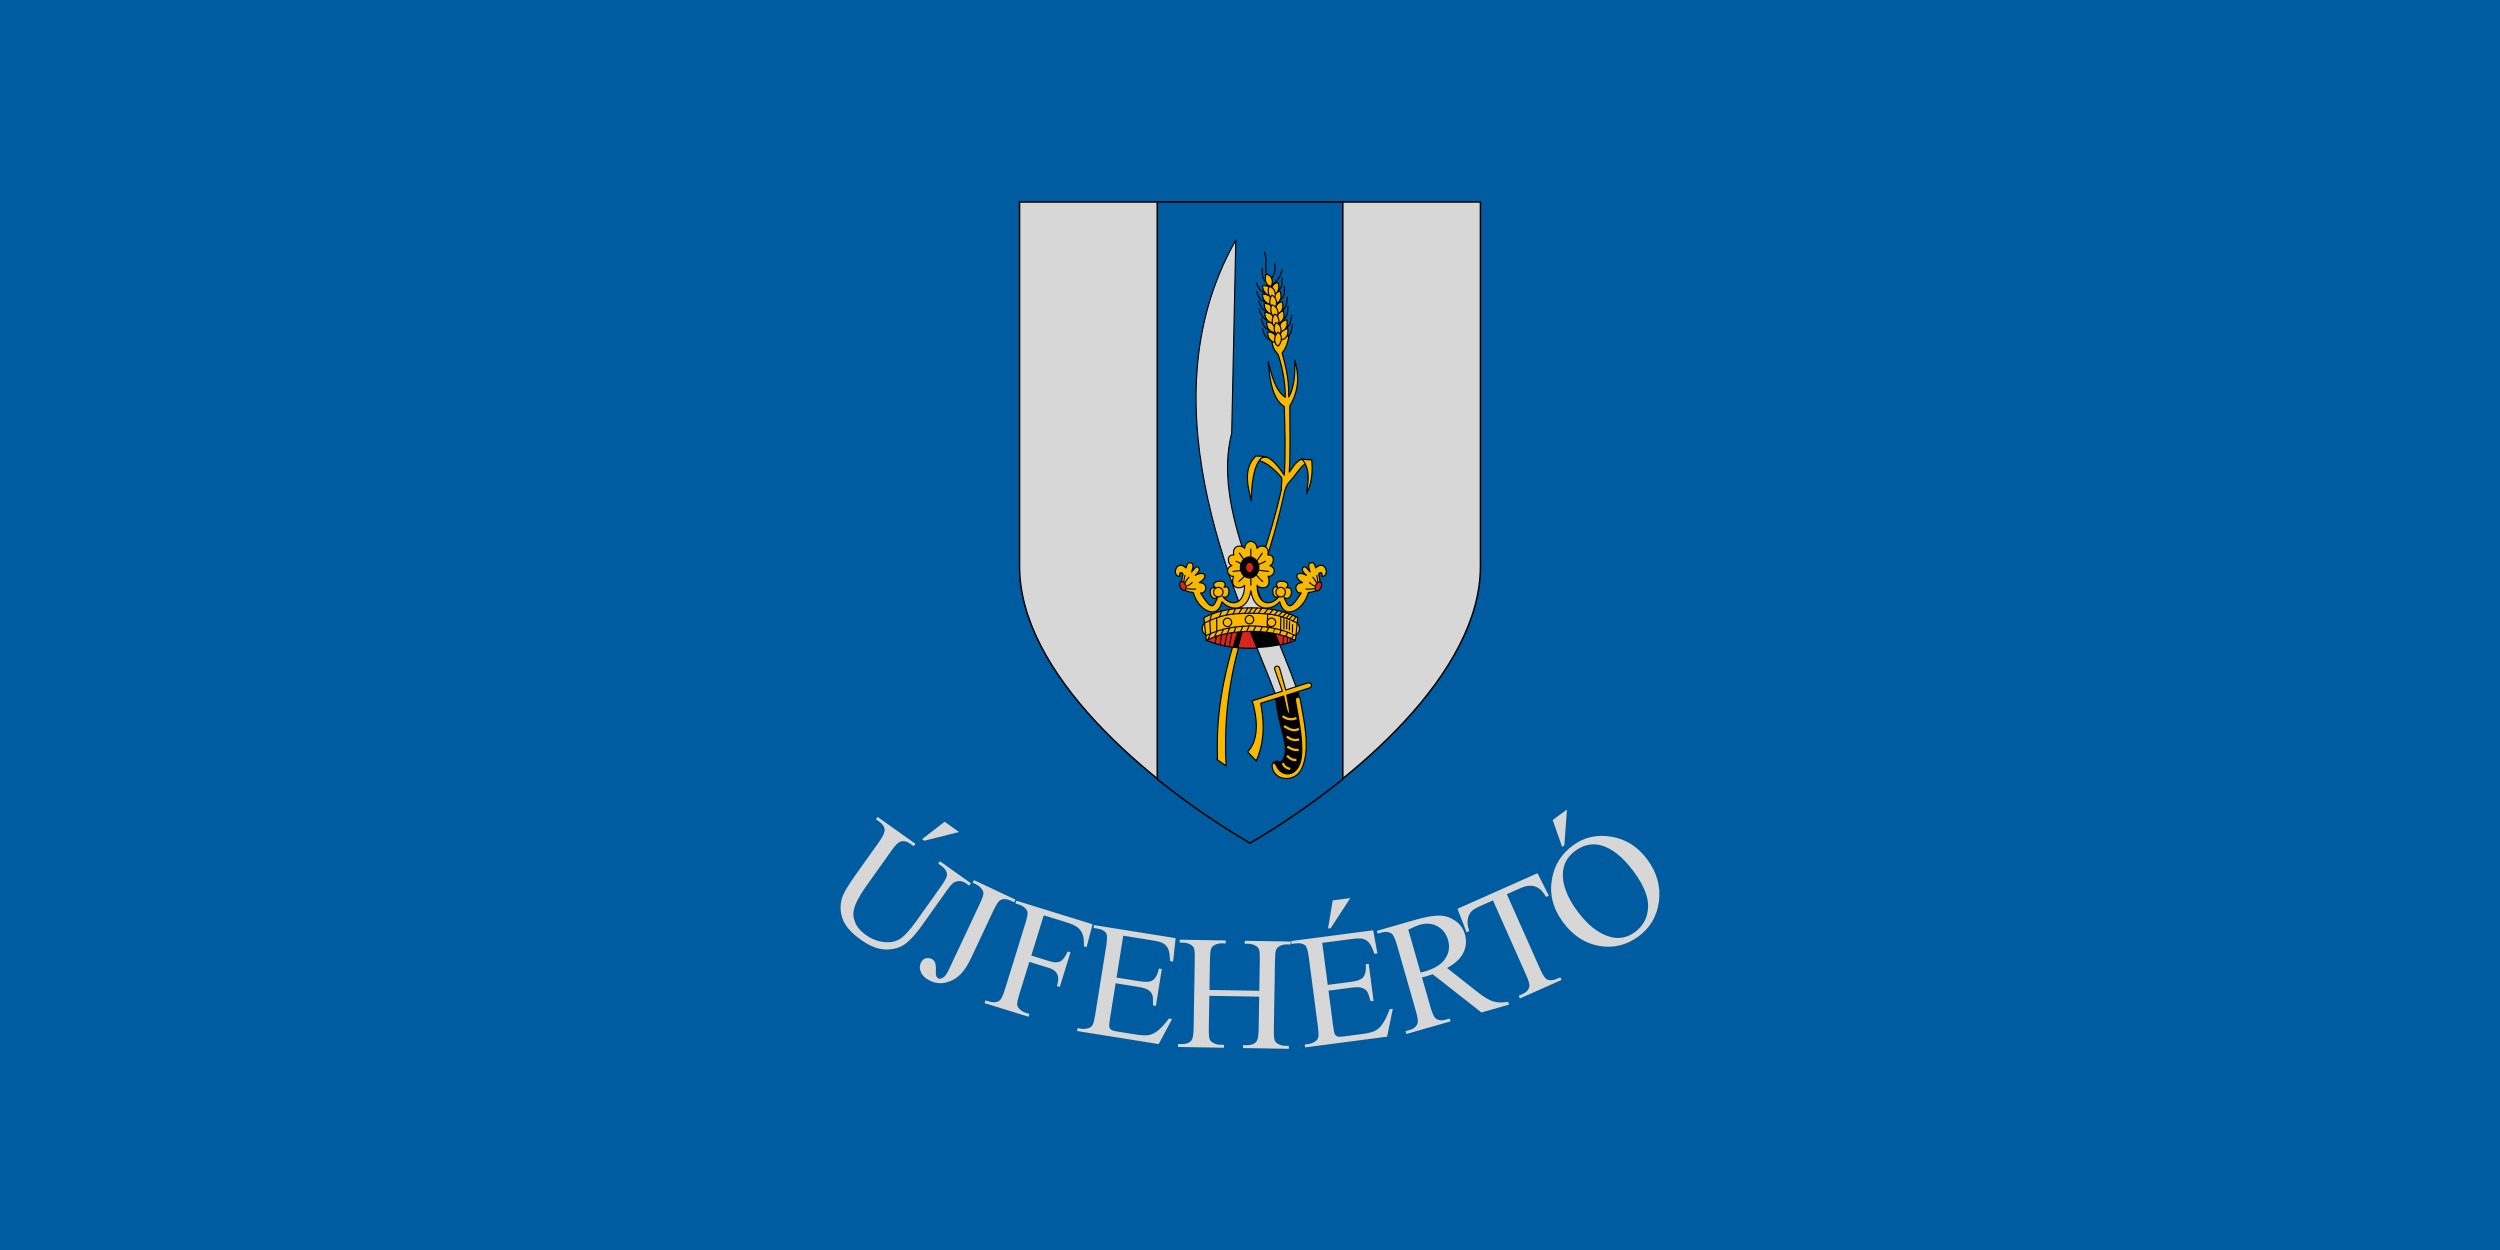 <svg width="1200" height="600" xmlns="http://www.w3.org/2000/svg"><path d="M0 522.52h1200v600H0Z" fill="#005ca1" style="paint-order:fill markers stroke" transform="translate(0 -522.52)"/><path d="M600 404.47c-50.325-29.464-110.94-81.782-110.623-132.948V96.938h221.245v174.584C710.94 322.688 650.324 375.006 600 404.47" fill="#d7d7d7" stroke="#000" stroke-linecap="round" stroke-linejoin="round" stroke-width=".741"/><path transform="matrix(.371 0 0 .371 580.29 83.594)" d="M-66.834 35.994v746.762c39.229 31.702 80.771 59.826 120 82.795 39.23-22.97 80.77-51.095 120-82.797V35.994z" color="#000" fill="#005ca1" stroke="#000" stroke-width="2" style="isolation:auto;mix-blend-mode:normal"/><g fill="#f6b801" stroke="#000" stroke-linecap="round" stroke-linejoin="round" stroke-width="1.5"><path d="m583.905 364.446 4.634 3.151c-2.876-54.344 17.456-81.399 28.082-131.79.787-2.845 1.729-3.875 2.425-4.635 3.215-3.506 5.646-7.765 7.492-8.434 2.483 5.086.963 10.265.556 14.273.903-2.279 3.46-6.083 2.54-16.497-1.018.496-3.275-.117-4.857-.185-3.462 1.743-4.534 4.626-5.932 6.302.644-10.281.194-21.188.278-31.79 5.068-8.384 4.022-16.067 2.41-21.918.032 4.64.224 11.944-2.92 17.655.073-10.313-1.745-15.248-3.197-21.223 1.619-1.854 2.737-4.542 3.244-8.249l-8.063 2.132c-.1 4.344 2.264 5.794 3.012 7.183 2.543 7.955 3.326 14.765 3.336 20.296-4.89-3.436-6.44-10.429-8.202-17.006.827 8.904 1.898 17.565 7.692 21.501.416 11.705.65 23.078.027 32.88-2.207-3.335-5.738-8.098-8.74-8.685-1.183-.232-2.44.323-3.266 1.663 4.02 1.277 7.533 4.457 10.686 8.156.449 1.744-.334 4.55-.004 5.468-11.106 49.691-32.641 81.122-30.736 129.494M578.172 299.288c-2.074 1.506-.972 5.004.521 5.124M622.631 299.288c2.075 1.506.973 5.004-.52 5.124" stroke-width=".556"/></g><g stroke="#000" stroke-linecap="round" stroke-linejoin="round" stroke-width="1.5"><path d="M600.402 311.155c-7.231 0-14.273-.835-21.41-3.8l21.41-12.975" fill="#da251c" stroke-width=".556"/><path d="M600.402 311.155c7.23 0 14.272-.835 21.409-3.8L600.4 294.38" fill="#da251c" stroke-width=".556"/><path d="M593.184 115.287c-46.492 81.677 4.738 179.005 19.136 218.23l10.224-2.752c-15.353-42.23-40.606-87.065-31.326-122.812z" fill="#d7d7d7" stroke-width=".556"/></g><g fill="#f6b801" stroke="#000" stroke-linecap="round" stroke-linejoin="round" stroke-width="1.5"><path d="M618.156 157.813c.322 2.608-.527 5.1-3.478 5.343-1.168-3.605 1.502-5.43 3.478-5.343zM608.562 159.385c-.226 2.27.958 5.01 4.301 4.99.776-3.442-2.407-5.227-4.301-4.99z" stroke-width=".556"/><path d="M617.701 153.564c.497 2.58-.182 5.124-3.11 5.565-1.408-3.518 1.133-5.52 3.11-5.565zM608.05 154.65c-.18 2.275 1.058 4.992 4.4 4.904.707-3.456-2.511-5.177-4.4-4.904z" stroke-width=".556"/><path d="M616.013 149.262c.74 2.521.305 5.118-2.567 5.835-1.737-3.369.603-5.602 2.567-5.835zM607.092 150.047c-.07 2.384 1.31 5.164 4.669 4.922.543-3.64-2.78-5.293-4.669-4.922z" stroke-width=".556"/><path d="M615.455 144.846c.74 2.521.306 5.118-2.566 5.835-1.737-3.368.603-5.602 2.566-5.835zM606.83 145.73c-.07 2.383 1.31 5.164 4.669 4.921.543-3.64-2.78-5.293-4.669-4.922zM614.425 139.739c.91 2.464.654 5.085-2.163 5.996-1.962-3.242.22-5.63 2.163-5.996z" stroke-width=".556"/><path d="M605.954 141.335c.093 2.383 1.659 5.063 4.994 4.592.293-3.67-3.136-5.092-4.994-4.592zM613.171 135.54c1.371 1.882.694 5.263-2.228 6.324-2.01-3.1.245-5.838 2.228-6.324z" stroke-width=".556"/><path d="M605.954 137.18c.096 2.385 2.18 5.407 5.19 4.855.293-3.67-2.545-5.288-5.19-4.854zM600.402 303.092c-6.667 0-13.987.7-21.41 4.263l-1.111-10.936c7.802-3.906 15.67-4.647 22.52-4.634" stroke-width=".556"/></g><g stroke="#000" stroke-linecap="round" stroke-linejoin="round" stroke-width="1.5"><path d="M578.147 299.034c7.95-3.82 12.138-4.654 22.255-4.654M578.769 305.153c8.436-4.077 15.711-4.495 21.633-4.749" fill="none" stroke-width=".556"/><path d="M600.402 303.092c6.666 0 13.987.7 21.409 4.263l1.112-10.936c-7.802-3.906-15.671-4.647-22.521-4.634" fill="#f6b801" stroke-width=".556"/></g><g fill="none" stroke="#000" stroke-width="1.5"><path d="M-2314.728-14.543a5.453 5.453 0 0 1-5.403 5.502 5.453 5.453 0 0 1-5.503-5.401 5.453 5.453 0 0 1 5.4-5.505 5.453 5.453 0 0 1 5.506 5.399M-2343.189-11.007a5.453 5.453 0 0 1-5.403 5.502 5.453 5.453 0 0 1-5.503-5.402 5.453 5.453 0 0 1 5.4-5.505 5.453 5.453 0 0 1 5.506 5.4" color="#000" style="isolation:auto;mix-blend-mode:normal" transform="matrix(.371 0 0 .371 1460.538 302.796)"/><path d="M622.657 299.034c-7.951-3.82-12.138-4.654-22.255-4.654M622.035 305.153c-8.436-4.077-15.712-4.495-21.633-4.749" stroke-linecap="round" stroke-linejoin="round" stroke-width=".556"/><path transform="matrix(-.371 0 0 .371 1460.538 302.796)" d="M2297.173-11.007a5.453 5.453 0 0 1-5.403 5.502 5.453 5.453 0 0 1-5.503-5.402 5.453 5.453 0 0 1 5.4-5.505 5.453 5.453 0 0 1 5.506 5.4" color="#000" style="isolation:auto;mix-blend-mode:normal"/><g stroke-linecap="round" stroke-linejoin="round"><path d="m579.892 306.81 1.164-2.687-.36-6.266.944-3.085M583.015 305.687l1.053-2.698-.06-6.457M585.319 296.093l1.1-2.808M586.066 304.743l1.216-2.699M589.036 304.06l1.23-2.667M583.205 308.87l.661-3.473M586.395 304.657l-.758 4.887M589.036 304.06l-1.265 5.963M591.331 303.673l-1.277 6.756M592.248 303.55l1.016-2.617M595.415 303.248l1.132-2.634M599.601 300.44l-1.207 2.675M601.605 303.1l1.153-2.582M604.784 303.21l1.152-2.454M607.817 303.463l1.217-2.324M610.994 303.917c.004 0 .977-2.237.977-2.237M614.1 304.578l.934-2.122M617.129 305.46l1.002-1.976M620.021 306.55c.108-.214.975-1.883.975-1.883M616.13 305.142l-.302 4.232M617.993 305.76l-.045 3.002M619.442 306.31l.055 1.934M614.801 295.886l-.108 6.472M616.285 296.982v4.915M617.694 297.67l-.098 4.161M618.972 298.49l-.065 3.833M620.414 299.833l-.033 3.571M608.492 294.695l-.231 6.332M620.676 298.11l1.377-2.113M618.736 297.275l1.792-1.958M617.425 296.761l1.6-2.04M615.637 296.141l1.826-1.97M613.709 295.59l1.85-1.997M624.777 220.329c.587.622 1.174 1.044 1.76 2.41" stroke-width=".556"/></g></g><g fill="#f6b801" stroke="#000" stroke-linecap="round" stroke-linejoin="round" stroke-width="1.5"><path d="M600.61 240.487c.032-3.08.24-14.7 3.893-19.463 1.004-1.683 2.216-1.692 3.22-1.622-.79-.452-2.855-.48-4.912-.51-6.756 6.216-3.252 16.57-2.2 21.595zM607.863 131.588c2.3.36 3.679 3.114 2.363 5.931-3.614-.771-3.12-4.81-2.363-5.931zM609.247 137.52c2.3.36 3.68 3.114 2.363 5.93-3.613-.771-3.12-4.81-2.363-5.93z" stroke-width=".556"/><path d="M610.471 141.711c2.202.801 3.079 3.923 1.291 6.614-3.423-1.471-2.232-5.586-1.29-6.614z" stroke-width=".556"/><path d="M610.482 146.361c2.312.378 3.753 3.283 2.496 6.259-3.637-.81-3.23-5.075-2.496-6.259z" stroke-width=".556"/><path d="M611.89 150.76c2.136.964 2.776 4.143.792 6.692-3.303-1.723-1.807-5.737-.791-6.691z" stroke-width=".556"/><path d="M614.123 161.35c-2.254-.638-3.357-3.688-1.77-6.502 3.52 1.217 2.634 5.408 1.77 6.502z" stroke-width=".556"/><path d="M613.457 166.156c-2.017-1.192-2.306-4.422-.055-6.738 3.095 2.074 1.169 5.9.055 6.738z" stroke-width=".556"/></g><g fill="none" stroke="#000" stroke-linecap="round" stroke-linejoin="round" stroke-width="1.5"><path d="M606.88 120.923c1.537 4.546.148 5.647.983 10.665M611.927 126.625c.194 2.524.121 4.963-1.583 6.882M615.335 129.705c-.76 2.341-1.262 4.683-4.808 7.024M605.963 128.918c-.269 4.655.623 5.492 1.551 6.213M603.145 135.8c.76 2.557 2.18 4.32 4.255 4.847M603.211 139.928c1.14 4.086 2.83 4.498 4.477 5.203M604.26 144.385c.652 2.695 1.793 4.629 4.014 5.225M604.39 148.317c.89 3.221 2.255 4.97 4.018 5.483M605.44 153.035c.88 3.961 2.357 4.828 3.922 5.446M605.963 157.754c.836 3.19 2.03 5.151 3.73 5.378M615.27 133.375c.169 2.282.484 4.622-1.719 5.972M616.383 137.438c.597 3.454-.134 5.426-1.808 6.348M617.89 142.55c-.01 3.191-.749 5.48-2.592 6.402M618.218 146.94c-.12 2.568-.092 5.238-2.33 6.367M620.053 151.462c-.423 2.78-1.021 5.29-2.786 5.997M620.25 155.788c-.215 1.804-.196 3.632-1.59 5.318" stroke-width=".556"/></g><path d="M612.265 334.14c1.297 16.497 7.704 24.674 3.058 31.14-.914 1.272-2.768-1.448-4.541 1.39 5.228 10.786 12.08 6.968 14.847-2.563 2.57-8.85-.535-21.565-2.706-33.026" stroke="#000" stroke-linecap="round" stroke-linejoin="round" stroke-width=".556"/><path d="M612.682 367.55c-1.138-2.505-2.297-1.117-2.04.603 1.03 6.877 11.015 7.538 14.135.927 4.36-9.242 1.251-22.77-.695-33.55-.312-1.726-2.561-.972-2.271.695 1.631 9.379 4.398 22.71 2.317 29.657-2.139 7.138-8.94 7.186-11.446 1.669z" fill="#f6b801" stroke="#000" stroke-linecap="round" stroke-linejoin="round" stroke-width=".556"/><g fill="none" stroke="#f6b801" stroke-linejoin="round" stroke-width="3"><path d="M615.648 343.778c2.357 1.696 4.562 1.776 6.673.88M616.343 348.551c1.37.616 4.406 3.116 7.09 1.251M617.687 353.51c.828.761 3.453 2.5 5.885 1.343M617.918 358.375c1.808 1.14 3.615 1.937 5.422 1.483M617.78 362.731c1.104 1.038 2.077 2.195 4.494 2.04M615.74 366.3c.483 1.468 1.65 2.423 3.615 2.78" stroke-width="1.112"/></g><g stroke="#000" stroke-width="1.5"><path d="M600.402 283.536c1.554 10.444 10.107 9.71 13.858 5.294 2.168 9.42 11.673 3.78 13.76-4.46 1.884-.265 7.437-.138 4.912-8.711.632-1.374 2.017-1.086 1.646 1.065 4.053-.139 1.55-8.599-3.036-4.124-.787-2.613-1.13-2.566-2.253-2.43-1.306.156-1.51 1.44-.434 4.376-2.07-2.757-2.99-3.096-3.644-1.64-.33.735.221 1.827 1.883 3.262-4.677-2.572-6.625.836-1.9 3.476-4.99.15-3.232 5.717-.603 4.958-5.33 8.408-6.15 7.388-8.295 1.946 3.41 3.27 5.604-5.822.974-4.31 4.146-3.615-7.091-5.006-3.986-.23-3.392-2.162-3.11 6.303.562 4.393-4.159 5.152-10.414 3.645-10.432-5.46 1.06 1.805 7.462 2.4 5.283-4.356 1.956.68 5.031-3.425.787-5.143 1.876-.063 2.979-5.404-.926-5.051 1.058-4.247-3.215-5.4-5.19-3.152-.289-3.04-2.13-3.139-2.966-3.475M600.402 283.536c-1.555 10.444-10.108 9.71-13.858 5.294-2.168 9.42-11.674 3.78-13.76-4.46-1.885-.265-7.437-.138-4.913-8.711-.632-1.374-2.017-1.086-1.645 1.065-4.053-.139-1.55-8.599 3.035-4.124.787-2.613 1.131-2.566 2.254-2.43 1.305.156 1.51 1.44.434 4.376 2.07-2.757 2.99-3.096 3.644-1.64.33.735-.222 1.827-1.883 3.262 4.677-2.572 6.625.836 1.9 3.476 4.99.15 3.232 5.717.602 4.958 5.331 8.408 6.15 7.388 8.295 1.946-3.408 3.27-5.604-5.822-.973-4.31-4.146-3.615 7.09-5.006 3.985-.23 3.393-2.162 3.11 6.303-.561 4.393 4.159 5.152 10.413 3.645 10.432-5.46-1.06 1.805-7.462 2.4-5.283-4.356-1.957.68-5.032-3.425-.788-5.143-1.875-.063-2.978-5.404.927-5.051-1.059-4.247 3.215-5.4 5.19-3.152.288-3.04 2.13-3.139 2.966-3.475" fill="#f6b801" stroke-linecap="round" stroke-linejoin="round" stroke-width=".556"/><path d="M-2354.378-50.106a6.143 6.143 0 0 1-6.086 6.197 6.143 6.143 0 0 1-6.2-6.084 6.143 6.143 0 0 1 6.084-6.201 6.143 6.143 0 0 1 6.202 6.082" color="#000" fill="none" style="isolation:auto;mix-blend-mode:normal" transform="matrix(.371 0 0 .371 1460.538 302.796)"/><path d="M-2308.108-82.09a11.922 13.561 0 0 1-11.811 13.681 11.922 13.561 0 0 1-12.031-13.432 11.922 13.561 0 0 1 11.805-13.689 11.922 13.561 0 0 1 12.037 13.426" color="#000" style="isolation:auto;mix-blend-mode:normal" transform="matrix(.371 0 0 .371 1460.538 302.796)"/></g><g fill="none" stroke="#000" stroke-width="1.5"><g stroke-linecap="round" stroke-linejoin="round"><path d="M600.402 263.592v3.789M600.402 277.435v3.393M594.691 279.058c.656-.328 2.895-2.83 2.895-2.83M591.874 274.274l4.329-.508M593.38 269.425l2.887 1.388M594.954 265.558l2.324 3.359M568.307 279.175c.006-.979.199-1.957.466-2.935M568.988 279.631a8.63 8.63 0 0 1 1.652-2.539M569.9 281.151c.222.22 2.46-1.459 2.313-1.569M569.99 282.574c1.298.184 2.596.315 3.894.154" stroke-width=".556"/></g><path transform="matrix(-.371 0 0 .371 1460.538 302.796)" d="M2285.984-50.106a6.143 6.143 0 0 1-6.086 6.197 6.143 6.143 0 0 1-6.2-6.084 6.143 6.143 0 0 1 6.084-6.201 6.143 6.143 0 0 1 6.202 6.082" color="#000" style="isolation:auto;mix-blend-mode:normal"/><g stroke-linecap="round" stroke-linejoin="round"><path d="M606.112 279.058c-.655-.328-2.894-2.83-2.894-2.83M608.93 274.274l-4.33-.508M607.423 269.425l-2.886 1.388M605.85 265.558l-2.325 3.359M632.497 279.175c-.006-.979-.2-1.957-.466-2.935M631.816 279.631a8.63 8.63 0 0 0-1.653-2.539M630.903 281.151c-.221.22-2.46-1.459-2.313-1.569M630.813 282.574c-1.298.184-2.596.315-3.894.154M588.71 295.224l1.358-2.689M591.843 294.744l1.251-2.615M594.558 294.52l1.674-2.636M597.48 294.408l1.502-2.614M611.73 295.154l1.74-2.086M609.302 294.784l1.773-2.192M606.82 294.555l1.818-2.32M603.96 294.424l1.712-2.473M601.507 294.383l1.835-2.552M599.313 294.383l1.769-2.597" stroke-width=".556"/></g></g><g stroke="#000" stroke-linecap="round" stroke-linejoin="round" stroke-width="1.5"><path d="M602.103 307.104c-.81-2.005-1.452-3.666-1.426-3.693.026-.026 1.366.015 2.977.092 2.774.132 6.111.48 7.536.786l.646.14 1.016 2.507c.558 1.38.992 2.532.963 2.56-.109.11-3.488.682-5.19.88-.974.112-2.507.243-3.409.289l-1.64.083zM591.601 310.646l3.08.262M593.076 310.471a18.65 18.65 0 0 1-1.068-.113c-.02-.018 1.452-4.938 1.819-6.08.194-.604.215-.64.385-.64.1 0 .573-.03 1.053-.069.479-.038.884-.057.9-.042.015.016-.252 1.013-.595 2.217a323.237 323.237 0 0 0-.974 3.495c-.194.718-.379 1.311-.412 1.317-.033.006-.532-.032-1.108-.085z" stroke-width=".556"/></g><path d="M612.877 319.764c-.695.042-1.326.61-.937 1.725l3.58 10.25-14.472 4.662c3.893 13.103 1.466 20.76-2.228 24.51l4.194 4.325c2.952-6.748 4.533-15 2.098-27.656l11.041-3.461c.832 3.676 1.711 8.748 2.414 8.5.97-.34-.262-5.225-.94-8.963l10.684-3.35c2.194-.688 1.234-3.085-.918-2.392l-10.213 3.29-3.015-10.596c-.169-.592-.748-.877-1.288-.844z" fill="#f6b801" stroke="#000" stroke-linecap="round" stroke-linejoin="round" stroke-width=".556"/><g fill="#da251c" stroke="#000" stroke-width="1.5" color="#000"><path d="M-2314.859-82.029a5.17 6.673 0 0 1-5.123 6.733 5.17 6.673 0 0 1-5.218-6.61 5.17 6.673 0 0 1 5.12-6.736 5.17 6.673 0 0 1 5.221 6.606" style="isolation:auto;mix-blend-mode:normal" transform="matrix(.371 0 0 .371 1460.538 302.796)"/><path transform="rotate(-25.134 1409.43 -3124.498) scale(.371)" d="M-2150.088-1074.737a3.672 6.18 0 0 1-3.638 6.235 3.672 6.18 0 0 1-3.705-6.122 3.672 6.18 0 0 1 3.636-6.238 3.672 6.18 0 0 1 3.707 6.119" style="isolation:auto;mix-blend-mode:normal"/><path transform="scale(-.371 .371) rotate(-25.134 -137.887 9244.982)" d="M2050.906 896.194a3.672 6.18 0 0 1-3.638 6.236 3.672 6.18 0 0 1-3.706-6.122 3.672 6.18 0 0 1 3.636-6.239 3.672 6.18 0 0 1 3.708 6.12" style="isolation:auto;mix-blend-mode:normal"/></g><g fill="#d7d7d7" style="font-feature-settings:normal;font-variant-caps:normal;font-variant-ligatures:normal;font-variant-numeric:normal" aria-label="ÚJFEHÉRTÓ"><path d="m450.36 414.54.814-1.146 14.855 10.565-.814 1.145-1.579-1.122q-2.476-1.76-5.281-.634-1.332.498-3.82 3.995l-12.105 17.022q-4.49 6.313-8.246 8.908-3.703 2.586-9.169 2.474-5.413-.123-11.726-4.612-6.871-4.886-8.735-9.8-1.865-4.914-.489-9.994.969-3.46 6.361-11.042l11.665-16.403q2.752-3.868 2.527-5.845-.194-1.956-2.577-3.65l-1.579-1.123.815-1.145 18.136 12.898-.814 1.145-1.61-1.145q-2.6-1.849-4.88-1-1.566.563-4.075 4.091l-13.008 18.291q-1.74 2.445-3.55 5.91-1.782 3.487-1.86 6.088-.079 2.6 1.304 5.308 1.414 2.73 4.633 5.019 4.116 2.927 8.642 3.443 4.527.516 7.684-1.433 3.21-1.958 7.964-8.643l12.083-16.99q2.795-3.931 2.633-5.538-.238-2.22-2.621-3.915zm9.994-15.168-16.724 4.184-1.052-.748 10.843-8.367zM466.876 423.71l.598-1.272 19.968 9.388-.598 1.271-1.684-.791q-2.853-1.341-4.95-.272-1.342.712-3.314 4.904l-10.713 22.786q-2.472 5.259-5.176 7.975-2.67 2.731-6.635 3.846-3.949 1.081-7.936-.793-3.23-1.52-4.343-3.973-1.096-2.488-.127-4.55.792-1.684 2.055-2.14 1.635-.531 3.147.179 1.1.517 1.62 1.642.554 1.142.424 4.9-.082 2.227 1.155 2.81.928.435 2.252-.327 1.358-.746 2.715-3.633l14.963-31.825q1.665-3.54 1.751-4.884.06-1.021-.748-2.157-1.09-1.52-2.74-2.295zM501.007 439.337l-5.986 19.336 8.96 2.774q3.084.955 4.914.05 1.878-.929 3.597-4.81l1.342.415-5.155 16.652-1.342-.415q.85-2.877.54-4.444-.273-1.556-1.34-2.602-1.02-1.071-3.488-1.835l-8.96-2.774-4.785 15.455q-1.157 3.736-1.056 5.08.082 1.019 1.04 2.031 1.328 1.365 3.069 1.904l1.778.55-.416 1.343-21.114-6.537.415-1.342 1.742.54q3.047.942 4.976-.408 1.23-.892 2.6-5.318l9.839-31.78q1.157-3.736 1.056-5.08-.082-1.019-1.005-2.02-1.29-1.354-3.068-1.904l-1.741-.54.415-1.342 36.605 11.333-2.875 10.957-1.27-.394q.124-3.738-.651-5.727-.728-2.015-2.354-3.313-1.59-1.287-5.435-2.478zM539.16 449.13l-3.22 20.1 11.175 1.79q4.35.697 6.023-.381 2.226-1.413 3.148-5.727l1.387.223-2.835 17.7-1.388-.223q.07-3.797-.287-4.93-.464-1.421-1.882-2.417-1.417-.997-4.605-1.507l-11.174-1.79-2.686 16.761q-.54 3.375-.36 4.173.185.761.863 1.331.684.533 2.784.87l8.625 1.381q4.312.69 6.358.403 2.046-.287 4.129-1.762 2.697-1.952 5.886-6.249l1.5.24-6.43 12.046-39.187-6.278.222-1.388 1.8.289q1.8.288 3.55-.316 1.297-.408 1.901-1.542.643-1.128 1.237-4.84l5.293-33.037q.775-4.837-.02-6.118-1.109-1.716-4.259-2.221l-1.8-.289.222-1.387 39.187 6.278-1.222 11.227-1.462-.233q-.145-4.138-.88-5.795-.697-1.65-2.445-2.738-1.41-.802-5.198-1.41zM580.535 475.18l23.922.402.247-14.733q.066-3.95-.406-5.21-.364-.957-1.568-1.66-1.617-.94-3.44-.97l-1.823-.03.022-1.405 22.024.369-.022 1.405-1.823-.03q-1.822-.031-3.47.815-1.225.587-1.702 1.832-.438 1.209-.501 5.006l-.557 33.225q-.066 3.911.407 5.173.364.956 1.53 1.659 1.655.94 3.477.97l1.823.03-.022 1.405-22.024-.369.022-1.405 1.823.03q3.152.053 4.626-1.783.97-1.2 1.047-5.832l.263-15.682-23.923-.401-.262 15.682q-.066 3.911.407 5.173.364.955 1.567 1.66 1.618.938 3.44.969l1.861.03-.022 1.405-22.062-.37.022-1.405 1.823.031q3.19.053 4.664-1.783.931-1.2 1.01-5.833l.556-33.225q.066-3.95-.407-5.21-.363-.956-1.529-1.66-1.655-.939-3.478-.97l-1.823-.03.022-1.405 22.062.37-.022 1.405-1.86-.03q-1.823-.031-3.47.815-1.188.587-1.665 1.833-.476 1.207-.54 5.005zM634.67 452.577l2.644 20.183 11.221-1.47q4.368-.572 5.664-2.082 1.732-1.989 1.385-6.386l1.394-.184 2.328 17.774-1.394.183q-1.015-3.659-1.68-4.644-.85-1.23-2.493-1.78t-4.844-.13l-11.221 1.469 2.205 16.832q.444 3.389.843 4.103.395.676 1.208 1.03.807.315 2.916.038l8.66-1.134q4.331-.567 6.21-1.427 1.88-.858 3.455-2.865 2.029-2.64 3.86-7.668l1.506-.197-2.729 13.38-39.35 5.154-.182-1.393 1.807-.236q1.808-.237 3.313-1.315 1.126-.76 1.383-2.02.294-1.264-.194-4.992l-4.346-33.175q-.636-4.857-1.763-5.859-1.553-1.328-4.716-.914l-1.807.236-.183-1.393 39.35-5.154 2.03 11.11-1.468.191q-1.319-3.925-2.495-5.303-1.139-1.383-3.125-1.928-1.58-.367-5.384.13zm13.464-21.49-9.407 14.447-1.28.167 2.252-13.51zM724.322 482.21l-13.216 3.787-23.39-18.346q-1.84.606-3.008.941l-1.023.293q-.558.12-1.152.25l4.12 14.384q1.34 4.674 2.686 5.513 1.847 1.208 4.622.413l1.935-.554.387 1.351-21.212 6.077-.387-1.351 1.862-.533q3.14-.9 3.905-3.331.443-1.352-.77-5.587l-9.163-31.982q-1.339-4.673-2.685-5.511-1.884-1.2-4.695-.393l-1.862.533-.387-1.351 18.035-5.167q7.886-2.26 11.944-2.158 4.085.056 7.566 2.416 3.507 2.313 4.731 6.585 1.308 4.563-.724 8.78-1.995 4.206-7.84 7.381l14.29 11.274q4.907 3.888 7.886 4.773 2.98.884 7.158.16zm-42.448-15.374q.693-.2 1.215-.309l.84-.241q7.082-2.03 9.782-6.121 2.735-4.102 1.376-8.848-1.329-4.637-5.076-6.685-3.72-2.094-8.503-.724-2.118.607-5.533 2.336zM738.007 419.139l5.426 10.804-1.319.586q-1.677-2.745-2.892-3.702-1.97-1.534-4.191-1.669-2.202-.186-5.117 1.11l-6.629 2.946 15.98 35.954q1.927 4.338 3.342 4.997 1.967.872 4.708-.347l1.632-.724.57 1.283-19.955 8.87-.57-1.285 1.665-.74q2.985-1.327 3.432-3.687.27-1.45-1.488-5.406l-15.98-35.953-5.656 2.514q-3.297 1.465-4.47 2.568-1.51 1.461-1.962 3.906-.451 2.445.725 5.745l-1.319.587-4.35-11.283z"/><path d="M755.01 405.78q8.073-5.946 18.502-4.145 10.436 1.747 17.192 10.921 6.959 9.45 5.59 20.079-1.37 10.63-9.84 16.868-8.563 6.305-18.885 4.521-10.291-1.807-17.408-11.47-7.274-9.877-5.14-21.07 1.855-9.714 9.989-15.704zm1.063 2.66q-5.566 4.099-5.89 10.704-.405 8.223 6.891 18.13 7.477 10.153 15.85 12.43 6.396 1.703 11.87-2.327 5.84-4.302 6.277-11.65.467-7.372-6.762-17.188-7.837-10.642-15.877-12.786-6.427-1.682-12.359 2.687zm-3.935-19.882-1.252 17.193-1.04.766-4.558-12.915z"/></g></svg>